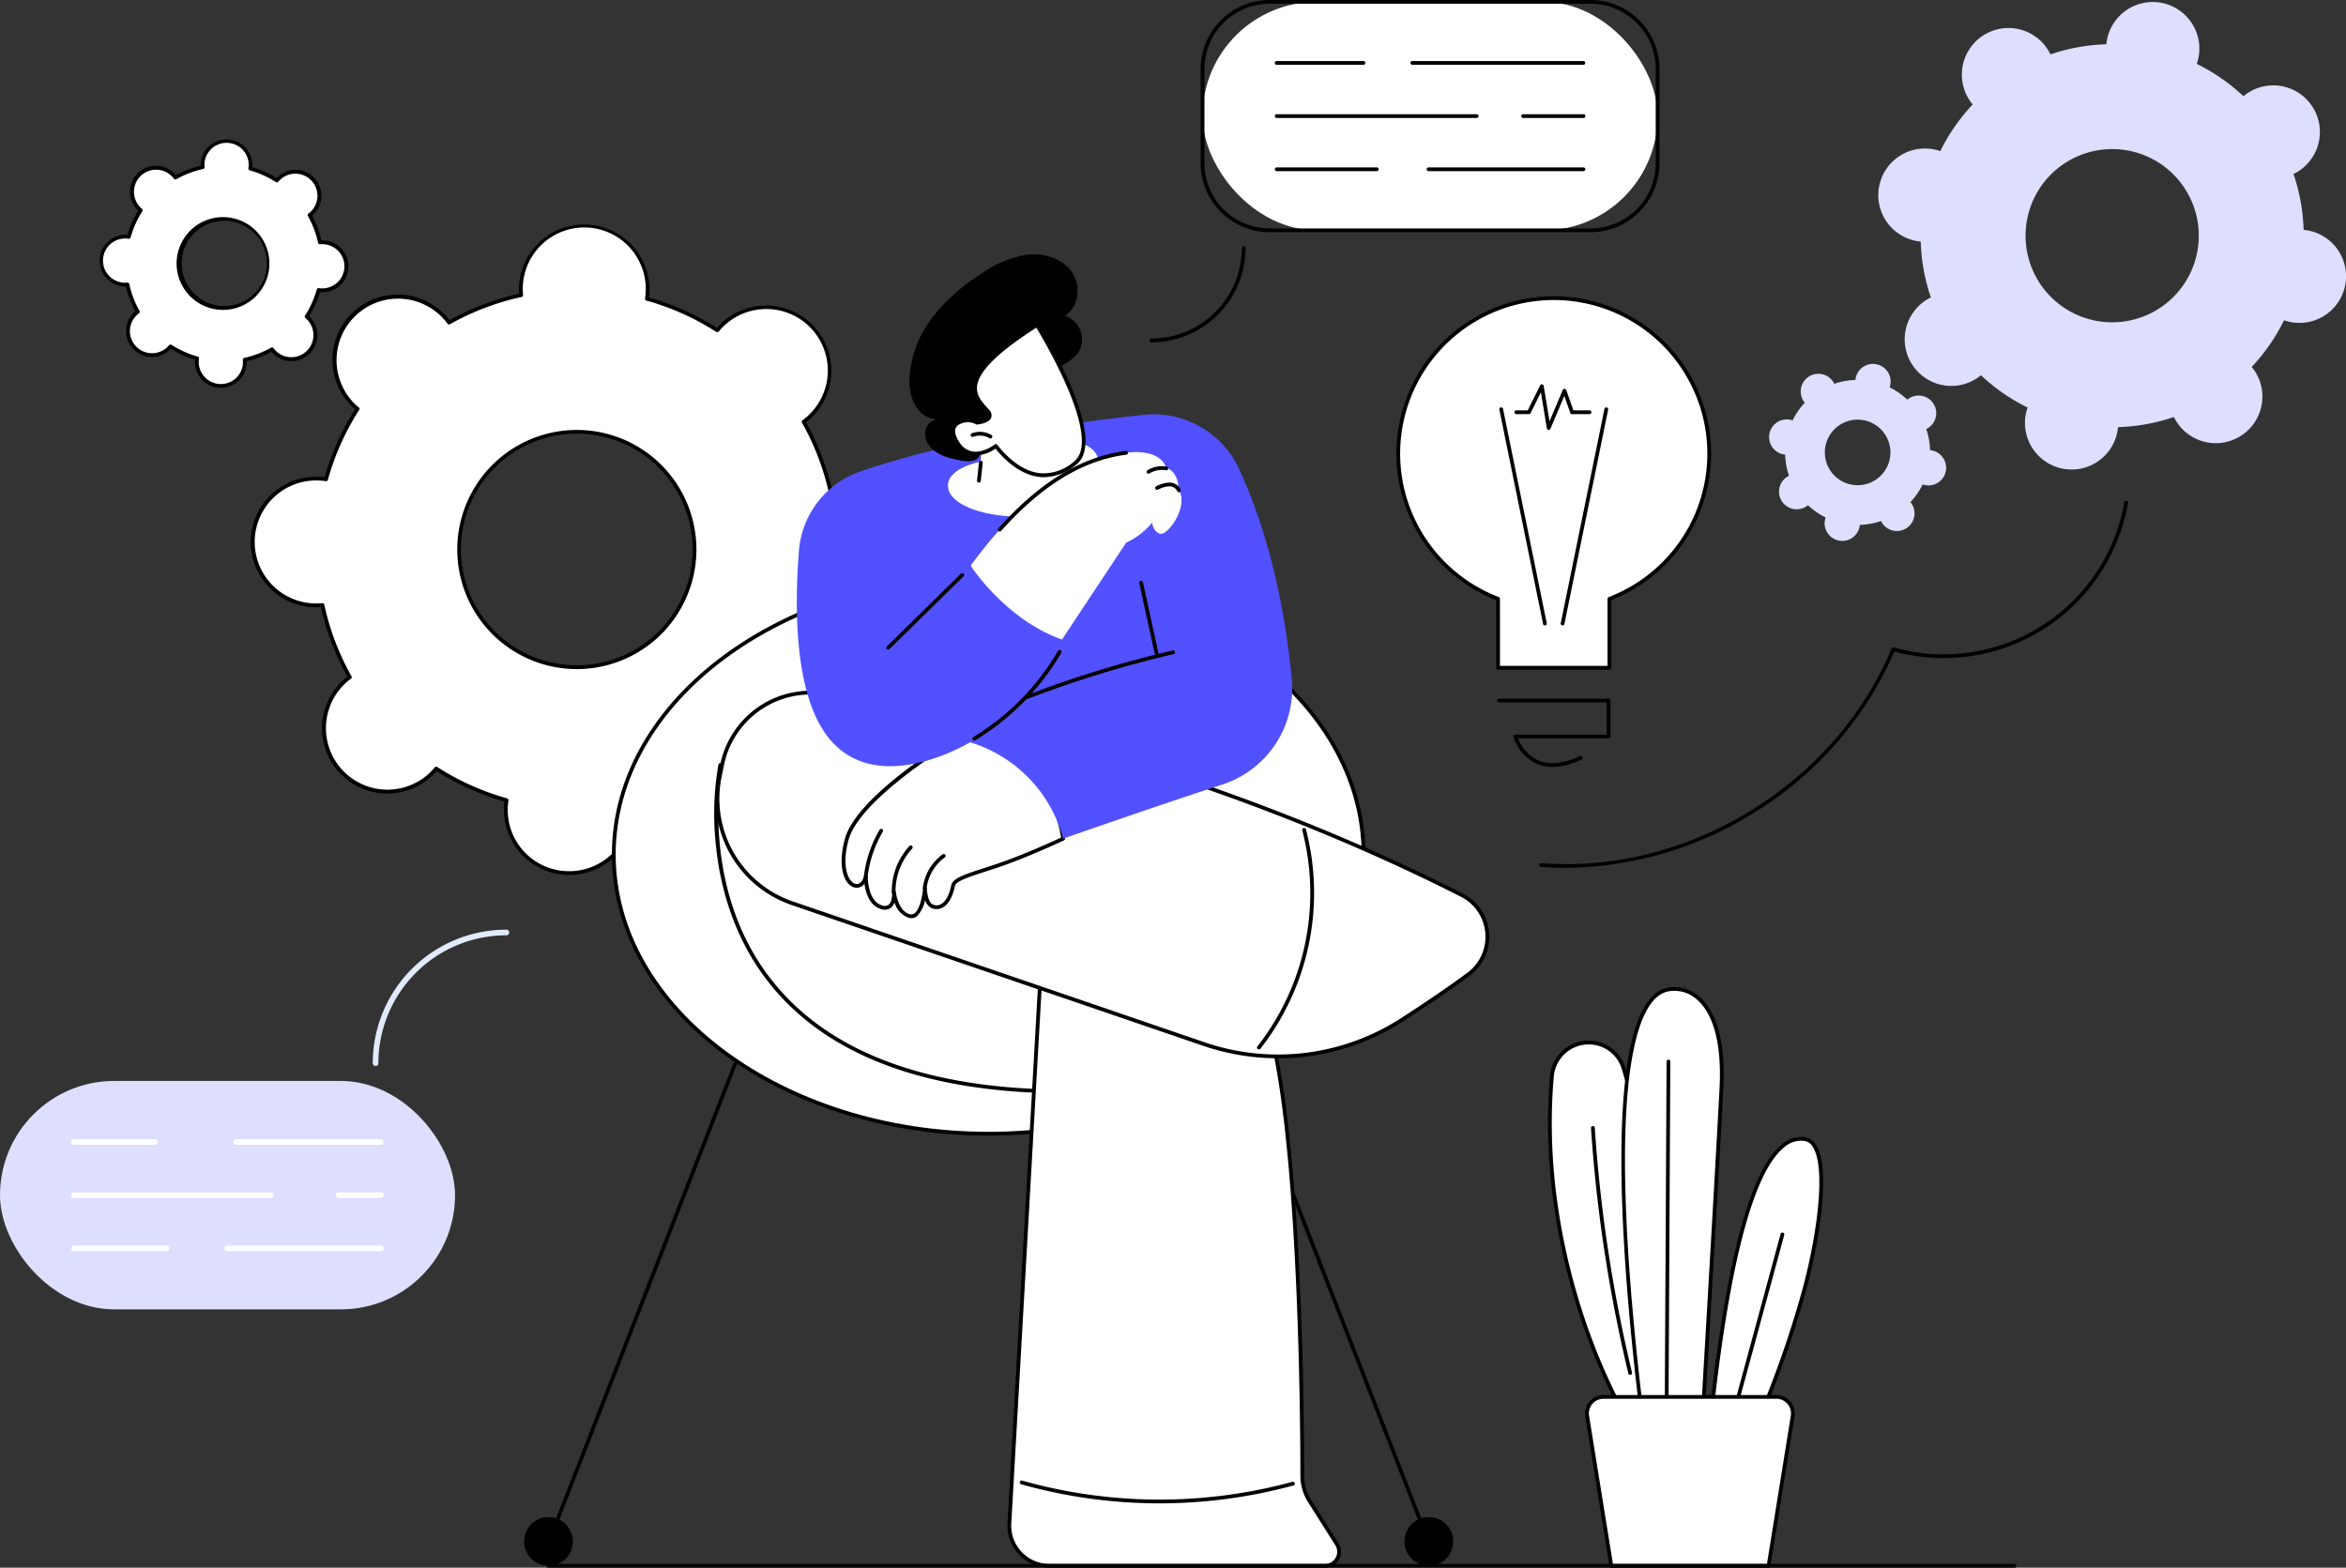 <svg xmlns="http://www.w3.org/2000/svg" width="447.887" height="299.311" viewBox="0 0 447.887 299.311"><rect x="0" y="0" width="447.887" height="299.311" fill="#333333" stroke="none"/><g transform="translate(-1732 -186)"><g transform="translate(1779.967 228.768)"><path d="M1878.09,378.331a12.154,12.154,0,0,0,1.471-.056,49.389,49.389,0,0,0,5.243,13.767,12.1,12.1,0,1,0,16.482,17.46,49.387,49.387,0,0,0,13.442,6.027,12.1,12.1,0,1,0,24,.692,49.4,49.4,0,0,0,13.767-5.242,12.1,12.1,0,1,0,17.46-16.481,49.4,49.4,0,0,0,6.027-13.442,12.1,12.1,0,1,0,.692-24,49.385,49.385,0,0,0-5.243-13.767,12.1,12.1,0,1,0-16.481-17.46,49.394,49.394,0,0,0-13.442-6.027,12.27,12.27,0,0,0,.14-1.465,12.1,12.1,0,1,0-24.14.773,49.383,49.383,0,0,0-13.767,5.242,12.1,12.1,0,1,0-17.46,16.481,49.38,49.38,0,0,0-6.028,13.442,12.1,12.1,0,1,0-2.163,24.056Zm50.675-33.132a22.476,22.476,0,1,1-23.115,21.819A22.476,22.476,0,0,1,1928.764,345.2Z" transform="translate(-1865.976 -305.525)" fill="#fff"></path><path d="M1926.049,429.166c-.121,0-.242,0-.365-.005a12.477,12.477,0,0,1-12.1-12.816,11.78,11.78,0,0,1,.1-1.194,49.708,49.708,0,0,1-12.97-5.815,11.882,11.882,0,0,1-.825.868,12.463,12.463,0,1,1-17.11-18.126,11.9,11.9,0,0,1,.915-.773,49.759,49.759,0,0,1-5.059-13.284,11.789,11.789,0,0,1-1.2.031h0a12.463,12.463,0,1,1,.719-24.915,11.849,11.849,0,0,1,1.193.1,49.724,49.724,0,0,1,5.816-12.971,11.843,11.843,0,0,1-.869-.825,12.463,12.463,0,1,1,18.126-17.109,11.869,11.869,0,0,1,.774.914,49.7,49.7,0,0,1,13.284-5.058,11.891,11.891,0,0,1-.031-1.2,12.463,12.463,0,0,1,24.915.718,11.954,11.954,0,0,1-.1,1.194,49.731,49.731,0,0,1,12.971,5.816,11.891,11.891,0,0,1,.825-.868,12.462,12.462,0,0,1,17.109,18.125,11.746,11.746,0,0,1-.914.774,49.744,49.744,0,0,1,5.058,13.284,11.5,11.5,0,0,1,1.2-.031,12.462,12.462,0,0,1-.719,24.914,11.681,11.681,0,0,1-1.194-.1,49.725,49.725,0,0,1-5.816,12.971,11.932,11.932,0,0,1,.869.825,12.463,12.463,0,0,1-18.126,17.11,11.935,11.935,0,0,1-.774-.915,49.735,49.735,0,0,1-13.284,5.058,11.983,11.983,0,0,1,.031,1.2A12.479,12.479,0,0,1,1926.049,429.166Zm-25.4-20.664a.358.358,0,0,1,.194.057,49.019,49.019,0,0,0,13.344,5.983.359.359,0,0,1,.259.4,11.681,11.681,0,0,0,11.263,13.5c.115,0,.23.005.344.005a11.757,11.757,0,0,0,11.734-11.4,11.583,11.583,0,0,0-.054-1.427.36.36,0,0,1,.282-.385,49.013,49.013,0,0,0,13.667-5.2.36.36,0,0,1,.466.1,11.872,11.872,0,0,0,.909,1.1A11.743,11.743,0,0,0,1970.13,395.1a11.842,11.842,0,0,0-1.047-.971.359.359,0,0,1-.073-.471,49.033,49.033,0,0,0,5.983-13.344.359.359,0,0,1,.4-.259,11.743,11.743,0,1,0,.671-23.286.359.359,0,0,1-.385-.282,49.006,49.006,0,0,0-5.2-13.667.36.36,0,0,1,.1-.467,11.743,11.743,0,1,0-15.991-16.94.36.36,0,0,1-.471.073,49,49,0,0,0-13.344-5.983.36.36,0,0,1-.259-.4,11.894,11.894,0,0,0,.136-1.422,11.743,11.743,0,1,0-23.476-.677,11.809,11.809,0,0,0,.054,1.427.36.36,0,0,1-.282.385,49,49,0,0,0-13.667,5.2.36.36,0,0,1-.466-.1,11.739,11.739,0,1,0-17.988,15.02,11.653,11.653,0,0,0,1.047.971.36.36,0,0,1,.073.472,49.017,49.017,0,0,0-5.983,13.344.36.36,0,0,1-.4.259,11.838,11.838,0,0,0-1.421-.136c-.115,0-.229,0-.343,0a11.742,11.742,0,1,0,1.093,23.427.363.363,0,0,1,.384.282,49.045,49.045,0,0,0,5.2,13.667.361.361,0,0,1-.1.466,11.739,11.739,0,1,0,15.02,17.988,11.87,11.87,0,0,0,.971-1.047A.359.359,0,0,1,1900.644,408.5Zm26.841-18.641c-.222,0-.444,0-.668-.01a22.828,22.828,0,1,1,.668.01Zm-.018-44.952a22.116,22.116,0,0,0-.628,44.223q.324.01.646.009a22.116,22.116,0,0,0,.629-44.223Q1927.79,344.909,1927.467,344.909Z" transform="translate(-1865.335 -304.884)"></path></g><g transform="translate(1750.957 212.554)"><path d="M1790.146,288.233a4.6,4.6,0,0,0,.557-.021,18.7,18.7,0,0,0,1.984,5.211,4.579,4.579,0,1,0,5.859,7.017,4.533,4.533,0,0,0,.379-.408,18.675,18.675,0,0,0,5.088,2.281,4.579,4.579,0,1,0,9.1.819,4.65,4.65,0,0,0-.021-.557,18.685,18.685,0,0,0,5.21-1.984,4.58,4.58,0,1,0,7.017-5.86,4.7,4.7,0,0,0-.408-.378,18.713,18.713,0,0,0,2.282-5.088,4.673,4.673,0,0,0,.554.053,4.581,4.581,0,0,0,.264-9.158,4.675,4.675,0,0,0-.557.021,18.7,18.7,0,0,0-1.984-5.211,4.63,4.63,0,0,0,.43-.355,4.581,4.581,0,0,0-6.289-6.662,4.5,4.5,0,0,0-.379.408,18.7,18.7,0,0,0-5.088-2.281,4.579,4.579,0,1,0-9.1-.819,4.754,4.754,0,0,0,.021.557,18.691,18.691,0,0,0-5.21,1.984,4.579,4.579,0,1,0-7.017,5.86,4.5,4.5,0,0,0,.408.378,18.692,18.692,0,0,0-2.281,5.088,4.579,4.579,0,1,0-.819,9.1Zm19.18-12.54a8.507,8.507,0,1,1-8.749,8.258A8.507,8.507,0,0,1,1809.326,275.693Z" transform="translate(-1785.337 -260.453)" fill="#fff"></path><path d="M1807.9,307.3l-.145,0a4.941,4.941,0,0,1-4.8-5.081c0-.092.008-.185.018-.283a19.043,19.043,0,0,1-4.625-2.074c-.067.072-.133.139-.2.2a4.94,4.94,0,1,1-6.782-7.186c.066-.063.136-.125.213-.188a19.028,19.028,0,0,1-1.8-4.737c-.1,0-.193,0-.283,0h0a4.941,4.941,0,0,1,.285-9.877c.092,0,.186.009.284.018a19.037,19.037,0,0,1,2.074-4.625c-.072-.067-.139-.133-.2-.2a4.941,4.941,0,1,1,7.186-6.783c.063.067.125.137.188.213a19.037,19.037,0,0,1,4.737-1.8c0-.1,0-.193,0-.285a4.941,4.941,0,0,1,9.877.285c0,.091-.009.186-.018.283a19.047,19.047,0,0,1,4.625,2.074c.067-.072.133-.138.2-.2a4.941,4.941,0,1,1,6.783,7.186c-.066.063-.137.125-.213.187a19.06,19.06,0,0,1,1.8,4.737c.1,0,.192,0,.284,0a4.941,4.941,0,1,1-.285,9.877c-.091,0-.185-.009-.283-.018a19.046,19.046,0,0,1-2.074,4.625c.072.067.139.133.2.2a4.941,4.941,0,1,1-7.186,6.783c-.063-.067-.125-.137-.188-.213a19.037,19.037,0,0,1-4.737,1.8c0,.1,0,.193,0,.284A4.947,4.947,0,0,1,1807.9,307.3Zm-9.615-8.268a.359.359,0,0,1,.194.057,18.325,18.325,0,0,0,4.99,2.237.36.36,0,0,1,.26.4,4.143,4.143,0,0,0-.049.511,4.221,4.221,0,0,0,4.1,4.341,4.2,4.2,0,0,0,4.321-4.611.36.36,0,0,1,.282-.385,18.33,18.33,0,0,0,5.111-1.946.359.359,0,0,1,.466.1,4.217,4.217,0,0,0,6.294.568,4.226,4.226,0,0,0,.172-5.967,4.133,4.133,0,0,0-.377-.349.36.36,0,0,1-.073-.472,18.335,18.335,0,0,0,2.238-4.99.358.358,0,0,1,.4-.259,4.192,4.192,0,0,0,.511.049l.123,0a4.221,4.221,0,1,0-.393-8.421.361.361,0,0,1-.384-.282,18.336,18.336,0,0,0-1.947-5.111.36.36,0,0,1,.1-.466,4.11,4.11,0,0,0,.4-.327,4.221,4.221,0,1,0-5.795-6.139,4.281,4.281,0,0,0-.349.377.36.36,0,0,1-.471.073,18.327,18.327,0,0,0-4.989-2.237.36.36,0,0,1-.259-.4,4.2,4.2,0,0,0-4.049-4.852,4.22,4.22,0,0,0-4.34,4.1,4.051,4.051,0,0,0,.019.513.36.36,0,0,1-.282.385,18.323,18.323,0,0,0-5.11,1.946.36.36,0,0,1-.466-.1,4.22,4.22,0,1,0-6.466,5.4,4.129,4.129,0,0,0,.376.349.359.359,0,0,1,.072.471,18.346,18.346,0,0,0-2.237,4.99.363.363,0,0,1-.4.259,4.253,4.253,0,0,0-.511-.049,4.221,4.221,0,1,0,.27,8.419.361.361,0,0,1,.385.282,18.326,18.326,0,0,0,1.946,5.111.36.36,0,0,1-.1.466,4.2,4.2,0,0,0-.568,6.294,4.2,4.2,0,0,0,6.316-.205A.361.361,0,0,1,1798.285,299.031Zm10.159-6.608c-.086,0-.172,0-.259,0a8.857,8.857,0,1,1,.259,0Zm-.009-17.014a8.142,8.142,0,1,0,.241,0h0C1808.594,275.41,1808.514,275.409,1808.434,275.409Z" transform="translate(-1784.696 -259.812)"></path></g><g transform="translate(1998.592 242.563)"><path d="M2533.42,373.913a29.685,29.685,0,1,0-40.312,27.718V414.8h21.254V401.631A29.69,29.69,0,0,0,2533.42,373.913Z" transform="translate(-2473.69 -343.868)" fill="#fff"></path><path d="M2513.722,414.517h-21.254a.36.36,0,0,1-.36-.36v-12.92a30.042,30.042,0,1,1,21.974,0v12.92A.36.36,0,0,1,2513.722,414.517Zm-20.895-.719h20.535V400.991a.36.36,0,0,1,.23-.336,29.325,29.325,0,1,0-21,0,.36.36,0,0,1,.23.336Z" transform="translate(-2473.05 -343.228)"></path><path d="M2537.066,569.81a7.537,7.537,0,0,1-3.157-.659,8.533,8.533,0,0,1-4.308-5.048.359.359,0,0,1,.346-.458H2547.4v-6.157h-20.581a.36.36,0,0,1,0-.72h20.941a.359.359,0,0,1,.36.36V564a.36.36,0,0,1-.36.36h-17.3a7.754,7.754,0,0,0,3.754,4.135c2.18.99,4.9.734,8.083-.758a.36.36,0,1,1,.305.652A13.208,13.208,0,0,1,2537.066,569.81Z" transform="translate(-2507.246 -479.947)"></path><g transform="translate(19.661 21.26)"><path d="M2536.4,443.92a.36.36,0,0,1-.352-.288l-8.338-40.875a.36.36,0,1,1,.7-.144l8.338,40.875a.359.359,0,0,1-.28.424A.333.333,0,0,1,2536.4,443.92Z" transform="translate(-2527.701 -402.325)"></path><path d="M2560.614,443.92a.335.335,0,0,1-.072-.008.359.359,0,0,1-.281-.424l8.338-40.875a.36.36,0,1,1,.7.144l-8.338,40.875A.359.359,0,0,1,2560.614,443.92Z" transform="translate(-2548.543 -402.325)"></path></g><path d="M2542.232,398.672l-.042,0a.359.359,0,0,1-.312-.3l-1.13-6.882-1.971,3.972a.361.361,0,0,1-.323.2h-2.4a.36.36,0,0,1,0-.719h2.181l2.368-4.773a.36.36,0,0,1,.677.1l1.109,6.755,2.526-5.978a.347.347,0,0,1,.342-.22.36.36,0,0,1,.329.24l1.368,3.875h3.094a.36.36,0,0,1,0,.719H2546.7a.36.36,0,0,1-.339-.24l-1.144-3.239-2.65,6.27A.359.359,0,0,1,2542.232,398.672Z" transform="translate(-2513.156 -373.153)"></path></g><g transform="translate(2069.752 186.36)"><g transform="translate(20.853)"><path d="M2774.42,269.262a8.887,8.887,0,0,0,.158-1.071,36.348,36.348,0,0,0,10.665-1.933,8.9,8.9,0,1,0,15.5-8.693,9.046,9.046,0,0,0-.645-.87,36.333,36.333,0,0,0,6.173-8.908,8.9,8.9,0,1,0,3.741-17.264,36.343,36.343,0,0,0-1.933-10.664,8.9,8.9,0,1,0-9.562-14.853,36.344,36.344,0,0,0-8.908-6.174,9.007,9.007,0,0,0,.3-1.041,8.9,8.9,0,1,0-17.563-2.7,36.338,36.338,0,0,0-10.665,1.933,8.9,8.9,0,1,0-14.853,9.563,36.343,36.343,0,0,0-6.174,8.908,8.9,8.9,0,1,0-3.741,17.264,36.351,36.351,0,0,0,1.933,10.664,8.9,8.9,0,1,0,8.693,15.5,9.1,9.1,0,0,0,.869-.645,36.33,36.33,0,0,0,8.908,6.174,9,9,0,0,0-.3,1.041,8.9,8.9,0,1,0,17.4,3.772Zm-17.12-41.123A16.536,16.536,0,1,1,2769.96,247.8,16.536,16.536,0,0,1,2757.3,228.139Z" transform="translate(-2728.82 -186.999)" fill="#dedeff"></path></g><g transform="translate(0 69.122)"><path d="M2688.115,410.276a3.3,3.3,0,0,0,.06-.405,13.771,13.771,0,0,0,4.037-.732,3.369,3.369,0,1,0,5.866-3.29,3.433,3.433,0,0,0-.244-.329,13.756,13.756,0,0,0,2.337-3.372,3.332,3.332,0,0,0,.394.113,3.37,3.37,0,1,0,1.428-6.588,3.461,3.461,0,0,0-.406-.06,13.739,13.739,0,0,0-.732-4.037,3.291,3.291,0,0,0,.359-.2,3.37,3.37,0,1,0-3.649-5.667,3.279,3.279,0,0,0-.329.244,13.76,13.76,0,0,0-3.372-2.337,3.369,3.369,0,1,0-6.474-1.821,3.347,3.347,0,0,0-.06.405,13.756,13.756,0,0,0-4.037.732,3.313,3.313,0,0,0-.2-.359,3.37,3.37,0,1,0-5.667,3.649,3.306,3.306,0,0,0,.244.329,13.766,13.766,0,0,0-2.337,3.372,3.369,3.369,0,1,0-1.821,6.474,3.458,3.458,0,0,0,.406.06,13.758,13.758,0,0,0,.731,4.036,3.369,3.369,0,1,0,3.29,5.866,3.3,3.3,0,0,0,.329-.244,13.744,13.744,0,0,0,3.372,2.337,3.369,3.369,0,1,0,6.474,1.821Zm-6.48-15.565a6.259,6.259,0,1,1,4.792,7.443A6.259,6.259,0,0,1,2681.635,394.711Z" transform="translate(-2670.855 -379.14)" fill="#dedeff"></path></g></g><g transform="translate(1732 363.494)"><rect width="86.877" height="43.613" rx="21.806" transform="translate(0 28.883)" fill="#dedeff"></rect><path d="M1930.349,705.416a.54.54,0,0,1-.54-.54,25.522,25.522,0,0,1,25.492-25.493.54.54,0,1,1,0,1.079,24.441,24.441,0,0,0-24.413,24.414A.54.54,0,0,1,1930.349,705.416Z" transform="translate(-1858.648 -679.383)" fill="#e2eaff"></path><g transform="translate(13.624 39.998)"><path d="M1884.114,791.646h-27.56a.54.54,0,1,1,0-1.079h27.56a.54.54,0,0,1,0,1.079Z" transform="translate(-1825.025 -790.567)" fill="#fff"></path><path d="M1785.789,791.646h-15.378a.54.54,0,1,1,0-1.079h15.378a.54.54,0,1,1,0,1.079Z" transform="translate(-1769.872 -790.567)" fill="#fff"></path><path d="M1918.744,819.866h-8.1a.54.54,0,0,1,0-1.079h8.1a.54.54,0,1,1,0,1.079Z" transform="translate(-1859.655 -808.635)" fill="#fff"></path><path d="M1807.963,819.866h-37.551a.54.54,0,1,1,0-1.079h37.551a.54.54,0,0,1,0,1.079Z" transform="translate(-1769.872 -808.635)" fill="#fff"></path><path d="M1881.062,848.086h-29.275a.54.54,0,1,1,0-1.079h29.275a.54.54,0,1,1,0,1.079Z" transform="translate(-1821.972 -826.703)" fill="#fff"></path><path d="M1788.052,848.086h-17.64a.54.54,0,1,1,0-1.079h17.64a.54.54,0,0,1,0,1.079Z" transform="translate(-1769.872 -826.703)" fill="#fff"></path></g></g><g transform="translate(1951.449 186)"><g transform="translate(9.776)"><rect width="86.877" height="43.613" rx="21.806" transform="translate(87.237 43.972) rotate(180)" fill="#fff"></rect><path d="M2443.617,230.332h-61.273a13.176,13.176,0,0,1-13.162-13.162V199.162A13.176,13.176,0,0,1,2382.344,186h61.273a13.176,13.176,0,0,1,13.162,13.162V217.17A13.176,13.176,0,0,1,2443.617,230.332Zm-61.273-43.613a12.456,12.456,0,0,0-12.442,12.442V217.17a12.456,12.456,0,0,0,12.442,12.442h61.273a12.456,12.456,0,0,0,12.442-12.442V199.162a12.456,12.456,0,0,0-12.442-12.442Z" transform="translate(-2369.182 -186)"></path></g><path d="M2342.366,335.01a.36.36,0,0,1,0-.72,17.3,17.3,0,0,0,17.275-17.275.36.36,0,1,1,.719,0A18.014,18.014,0,0,1,2342.366,335.01Z" transform="translate(-2342.006 -269.653)"></path><g transform="translate(23.941 11.654)"><g transform="translate(0 20.304)"><path d="M2428.646,275.835h0Z" transform="translate(-2409.194 -275.475)" fill="#fff"></path><path d="M2428.005,275.555h-19.092a.36.36,0,1,1,0-.72h19.092a.36.36,0,0,1,0,.72Z" transform="translate(-2408.554 -274.835)"></path></g><g transform="translate(28.978 20.304)"><path d="M2519.677,275.835h0Z" transform="translate(-2489.745 -275.475)" fill="#fff"></path><path d="M2519.036,275.555h-29.572a.36.36,0,0,1,0-.72h29.572a.36.36,0,0,1,0,.72Z" transform="translate(-2489.105 -274.835)"></path></g><g transform="translate(0 10.152)"><path d="M2447.737,247.615h0Z" transform="translate(-2409.194 -247.255)" fill="#fff"></path><path d="M2447.1,247.335h-38.183a.36.36,0,1,1,0-.719H2447.1a.36.36,0,0,1,0,.719Z" transform="translate(-2408.554 -246.615)"></path></g><g transform="translate(47.019 10.152)"><path d="M2551.784,247.615h0Z" transform="translate(-2539.894 -247.255)" fill="#fff"></path><path d="M2551.144,247.335h-11.53a.36.36,0,0,1,0-.719h11.53a.36.36,0,1,1,0,.719Z" transform="translate(-2539.254 -246.615)"></path></g><path d="M2426.129,219.4h0Z" transform="translate(-2409.194 -219.035)" fill="#fff"></path><path d="M2425.488,219.114h-16.574a.36.36,0,1,1,0-.719h16.574a.36.36,0,0,1,0,.719Z" transform="translate(-2408.554 -218.395)"></path><g transform="translate(25.909)"><path d="M2514.215,219.4h0Z" transform="translate(-2481.215 -219.035)" fill="#fff"></path><path d="M2513.574,219.114h-32.64a.36.36,0,1,1,0-.719h32.64a.36.36,0,0,1,0,.719Z" transform="translate(-2480.574 -218.395)"></path></g></g></g><path d="M2553.971,521.8q-2.351,0-4.681-.179a.36.36,0,1,1,.055-.717c27.969,2.157,56.075-15.074,66.841-40.972a.36.36,0,0,1,.429-.208,35.041,35.041,0,0,0,44.011-27.735.36.36,0,0,1,.709.123,35.761,35.761,0,0,1-44.608,28.389,67.947,67.947,0,0,1-27.166,31A68.691,68.691,0,0,1,2553.971,521.8Z" transform="translate(-523.058 -170.108)"></path><g transform="translate(1832.058 234.553)"><g transform="translate(0 61.002)"><g transform="translate(16.763)"><ellipse cx="71.572" cy="53.268" rx="71.572" ry="53.268" transform="translate(0.359 0.36)" fill="#fff"></ellipse><path d="M2128.66,597.786c-39.663,0-71.932-24.057-71.932-53.628s32.268-53.628,71.932-53.628,71.931,24.057,71.931,53.628S2168.323,597.786,2128.66,597.786Zm0-106.536c-39.267,0-71.212,23.735-71.212,52.908s31.946,52.908,71.212,52.908,71.212-23.734,71.212-52.908S2167.927,491.25,2128.66,491.25Z" transform="translate(-2056.729 -490.531)"></path></g><g transform="translate(0 93.306)"><g transform="translate(0 0)"><path d="M2022.609,841.776a.353.353,0,0,1-.13-.025.36.36,0,0,1-.2-.466l35.519-91.159a.36.36,0,1,1,.67.261l-35.518,91.159A.36.36,0,0,1,2022.609,841.776Z" transform="translate(-2017.891 -749.897)"></path><circle cx="4.655" cy="4.655" r="4.655" transform="translate(0 86.78)"></circle></g><g transform="translate(136.792)"><path d="M2426.253,841.776a.36.36,0,0,1-.335-.229L2390.4,750.387a.36.36,0,1,1,.67-.261l35.518,91.159a.36.36,0,0,1-.2.466A.354.354,0,0,1,2426.253,841.776Z" transform="translate(-2390.375 -749.897)"></path><circle cx="4.655" cy="4.655" r="4.655" transform="translate(31.286 86.78)"></circle></g></g></g><g transform="translate(36.317)"><g transform="translate(0 83.32)"><g transform="translate(0 13.831)"><path d="M2112.863,592.015c-.365,1.4-12.109,64.337,70.186,62.284l10.438-32.511Z" transform="translate(-2111.727 -591.655)" fill="#fff"></path><path d="M2178.5,654.068c-26.707,0-45.855-7.089-56.959-21.1-7.368-9.3-9.637-19.94-10.243-27.233a54.23,54.23,0,0,1,.575-14.453.36.36,0,0,1,.473-.247l80.624,29.774a.359.359,0,0,1,.218.447l-10.438,32.51a.359.359,0,0,1-.333.25C2181.094,654.052,2179.786,654.068,2178.5,654.068Zm-66-62.208c-.538,3.126-3.473,24.159,9.608,40.662,10.96,13.828,29.924,20.826,56.394,20.827,1.2,0,2.414-.014,3.646-.043l10.254-31.939Z" transform="translate(-2111.085 -591.015)"></path></g><g transform="translate(55.967 51.275)"><path d="M2273.761,696.1l-6.09,107.343a7.666,7.666,0,0,0,7.654,8.1h52.62a2.674,2.674,0,0,0,2.261-4.1l-5.229-8.278a8.979,8.979,0,0,1-1.389-4.79c-.01-14.115-.534-81.68-9.515-93.084Z" transform="translate(-2267.299 -695.74)" fill="#fff"></path><path d="M2327.3,811.262h-52.62a8.026,8.026,0,0,1-8.013-8.481l6.09-107.343a.359.359,0,0,1,.405-.336l40.313,5.189a.358.358,0,0,1,.236.134c9.072,11.519,9.582,79.746,9.592,93.306a8.611,8.611,0,0,0,1.334,4.6l5.229,8.278a3.034,3.034,0,0,1-2.566,4.655Zm-53.847-115.4-6.069,106.958a7.307,7.307,0,0,0,7.295,7.72h52.62a2.315,2.315,0,0,0,1.957-3.551l-5.229-8.278a9.334,9.334,0,0,1-1.445-4.981c-.01-13.473-.51-81.073-9.349-92.746Z" transform="translate(-2266.658 -695.099)"></path><path d="M2299.854,976.107a97.47,97.47,0,0,1-26.406-3.644.36.36,0,1,1,.195-.693,96.787,96.787,0,0,0,51.616.223.36.36,0,0,1,.188.694A97.483,97.483,0,0,1,2299.854,976.107Z" transform="translate(-2270.836 -872.23)"></path></g><g transform="translate(0.238)"><path d="M2113.623,567.383l-.472,2.351a21.02,21.02,0,0,0,13.8,24.026l78.577,26.881a43.806,43.806,0,0,0,37.9-4.614c4.227-2.722,8.653-5.7,12.663-8.658a8.918,8.918,0,0,0-1.244-15.134c-20.368-10.351-65.6-30.543-121.915-38.5A17.221,17.221,0,0,0,2113.623,567.383Z" transform="translate(-2112.381 -553.209)" fill="#fff"></path><path d="M2219.145,622.746a44.334,44.334,0,0,1-14.363-2.4l-78.577-26.881a21.442,21.442,0,0,1-14.041-24.437l.472-2.351a17.6,17.6,0,0,1,19.717-13.929c55.679,7.863,100.353,27.516,122.027,38.531a9.277,9.277,0,0,1,1.295,15.744c-3.595,2.649-7.861,5.567-12.681,8.671A43.962,43.962,0,0,1,2219.145,622.746Zm-89.27-69.456a16.878,16.878,0,0,0-16.533,13.525h0l-.472,2.351a20.721,20.721,0,0,0,13.568,23.615l78.577,26.881a43.207,43.207,0,0,0,37.59-4.576c4.806-3.1,9.061-6,12.644-8.646a8.558,8.558,0,0,0-1.194-14.523c-21.634-11-66.226-30.612-121.8-38.46A16.967,16.967,0,0,0,2129.875,553.289Zm-16.886,13.455h0Z" transform="translate(-2111.748 -552.57)"></path><path d="M2399.443,667.721a.36.36,0,0,1-.281-.584,47.522,47.522,0,0,0,8.566-41.238.36.36,0,0,1,.7-.187,48.253,48.253,0,0,1-8.7,41.873A.359.359,0,0,1,2399.443,667.721Z" transform="translate(-2295.714 -599.229)"></path></g></g><g transform="translate(15.749 30.558)"><g transform="translate(8.558 61.117)"><path d="M2201.71,576.8s-19.194,11.306-21.465,19.695,2.573,10.97,3.662,7.083c0,0-.056,4.749,2.793,5.775s2.574-2.784,2.574-2.784.468,3.956,2.972,4.542,2.944-5.275,2.944-5.275.073,2.784,1.319,3.37,3.219.147,4.069-3.963c.3-1.473,4.708-2.4,9.881-4.259s11.116-4.65,11.116-4.65S2219.513,577.723,2201.71,576.8Z" transform="translate(-2179.288 -576.436)" fill="#fff"></path><path d="M2191.957,610.868a1.883,1.883,0,0,1-.429-.051,4.292,4.292,0,0,1-2.781-2.97,2.231,2.231,0,0,1-.717,1.05,2.117,2.117,0,0,1-2.088.15c-2.069-.745-2.727-3.194-2.935-4.76a1.833,1.833,0,0,1-1.945.711c-1.942-.535-3.233-3.956-1.8-9.242,2.282-8.434,20.841-19.446,21.63-19.911a.355.355,0,0,1,.2-.049,19.857,19.857,0,0,1,16.9,10.295,27.128,27.128,0,0,1,3.3,9.559.36.36,0,0,1-.2.365c-.059.028-6.017,2.82-11.147,4.663-1.386.5-2.736.936-3.927,1.322-2.974.964-5.542,1.8-5.723,2.672-.571,2.757-1.631,3.805-2.419,4.2a2.424,2.424,0,0,1-2.156.016,2.491,2.491,0,0,1-1.148-1.512,5.61,5.61,0,0,1-1.59,3.145A1.7,1.7,0,0,1,2191.957,610.868Zm-3.319-5.3a.359.359,0,0,1,.357.317c0,.037.469,3.713,2.7,4.235a1,1,0,0,0,.864-.176c1.111-.814,1.56-3.723,1.639-4.775a.36.36,0,0,1,.359-.332h.009a.36.36,0,0,1,.351.35c.019.713.257,2.652,1.112,3.054a1.727,1.727,0,0,0,1.528-.009c.646-.323,1.524-1.227,2.036-3.7.265-1.284,2.629-2.05,6.206-3.21,1.186-.385,2.529-.82,3.905-1.315,4.516-1.623,9.683-3.988,10.845-4.526a27.26,27.26,0,0,0-3.188-9.048,18.9,18.9,0,0,0-16.193-9.907c-1.445.865-19.082,11.567-21.209,19.424-1.375,5.08-.038,7.992,1.3,8.36.719.2,1.362-.363,1.672-1.468a.36.36,0,0,1,.706.1c0,.045-.019,4.506,2.555,5.432a1.459,1.459,0,0,0,1.409-.045c.663-.5.719-1.884.685-2.375a.359.359,0,0,1,.325-.383Z" transform="translate(-2178.651 -575.795)"></path><g transform="translate(15.503 22.821)"><path d="M2226.37,640.23a8.945,8.945,0,0,0-3.626,6.172Z" transform="translate(-2222.384 -639.87)" fill="#fff"></path><path d="M2222.1,646.121l-.041,0a.36.36,0,0,1-.317-.4,9.325,9.325,0,0,1,3.774-6.423.36.36,0,1,1,.42.585,8.6,8.6,0,0,0-3.479,5.92A.36.36,0,0,1,2222.1,646.121Z" transform="translate(-2221.744 -639.23)"></path></g><g transform="translate(9.57 21.177)"><path d="M2209.533,635.663a12.447,12.447,0,0,0-3.278,8.616Z" transform="translate(-2205.893 -635.303)" fill="#fff"></path><path d="M2205.615,644a.36.36,0,0,1-.36-.352,12.773,12.773,0,0,1,3.374-8.869.36.36,0,0,1,.528.489,12.048,12.048,0,0,0-3.182,8.365.361.361,0,0,1-.353.367Z" transform="translate(-2205.253 -634.663)"></path></g><g transform="translate(4.231 18.025)"><path d="M2194.373,626.9a22.448,22.448,0,0,0-2.959,8.835Z" transform="translate(-2191.053 -626.539)" fill="#fff"></path><path d="M2190.773,635.453l-.041,0a.359.359,0,0,1-.317-.4,22.915,22.915,0,0,1,3.007-8.977.36.36,0,1,1,.62.365,22.185,22.185,0,0,0-2.912,8.693A.359.359,0,0,1,2190.773,635.453Z" transform="translate(-2190.413 -625.899)"></path></g></g><path d="M2187.93,468.514a26.254,26.254,0,0,1,17.777,18.4s16.831-5.9,30.425-10.343a19.313,19.313,0,0,0,13.225-20.212c-1.076-11.108-3.711-26.343-10.081-40.073a17.95,17.95,0,0,0-18.158-10.285c-13.291,1.4-35.526,4.491-54.029,10.77a17.475,17.475,0,0,0-11.82,15.17c-.833,10.518-.864,25.972,4.744,34.455C2169.057,480.08,2187.93,468.514,2187.93,468.514Z" transform="translate(-2154.864 -405.906)" fill="#5151ff"></path><path d="M2248.4,548.188a.36.36,0,0,1-.186-.667,46.842,46.842,0,0,0,16.185-16.469.36.36,0,0,1,.622.362,47.565,47.565,0,0,1-16.435,16.723A.357.357,0,0,1,2248.4,548.188Z" transform="translate(-2214.517 -485.916)"></path><path d="M2202.694,504.8a.36.36,0,0,1-.252-.616l14.125-13.867a.36.36,0,1,1,.5.513l-14.126,13.867A.357.357,0,0,1,2202.694,504.8Z" transform="translate(-2185.257 -459.883)"></path><path d="M2276.494,540.459a.36.36,0,0,1-.129-.7,212.749,212.749,0,0,1,27.892-8.558.36.36,0,1,1,.163.7,212.007,212.007,0,0,0-27.8,8.529A.361.361,0,0,1,2276.494,540.459Z" transform="translate(-2232.508 -486.123)"></path><path d="M2339.873,508.376a.36.36,0,0,1-.352-.283l-2.949-13.484a.36.36,0,0,1,.7-.154l2.949,13.484a.36.36,0,0,1-.274.429A.364.364,0,0,1,2339.873,508.376Z" transform="translate(-2271.198 -462.419)"></path><g transform="translate(28.853 2.654)"><path d="M2241.776,413.284l-.469,6.379s-6.973,1.279-6.177,5.133,9.4,6.056,16.921,5.133c8.944-1.1,16.428-11.247,8.353-13.819S2241.776,413.284,2241.776,413.284Z" transform="translate(-2235.067 -413.284)" fill="#fff"></path><path d="M2250.859,434.719l-.039,0a.36.36,0,0,1-.319-.4l.368-3.434a.36.36,0,0,1,.716.077l-.368,3.434A.359.359,0,0,1,2250.859,434.719Z" transform="translate(-2244.947 -424.348)"></path></g></g><g transform="translate(48.936 37.546)"><path d="M2247.113,447.633s6.581,10.258,17.444,14.1l12.24-18.482a14.421,14.421,0,0,0,4.961-3.827s.155,1.734,1.55,2.122,5.612-5.271,3.466-8.527c0,0,.255-3.06-2.38-4.166,0,0-.808-3.634-7.623-2.762C2270.248,426.924,2259.764,430.378,2247.113,447.633Z" transform="translate(-2247.113 -425.73)" fill="#fff"></path><path d="M2261.913,440.706a.36.36,0,0,1-.268-.6c7.935-8.863,15.892-13.7,24.326-14.774a.36.36,0,1,1,.091.714c-8.255,1.055-16.067,5.811-23.881,14.54A.358.358,0,0,1,2261.913,440.706Z" transform="translate(-2256.358 -425.33)"></path><path d="M2349.6,443.954a.36.36,0,0,1-.338-.236,1.657,1.657,0,0,0-1.575-.894,5.577,5.577,0,0,0-2.117.636.36.36,0,1,1-.3-.656,6.131,6.131,0,0,1,2.4-.7,2.361,2.361,0,0,1,2.261,1.365.36.36,0,0,1-.214.462A.356.356,0,0,1,2349.6,443.954Z" transform="translate(-2309.825 -436.07)"></path><path d="M2340.845,434.842a.36.36,0,0,1-.19-.665,5.261,5.261,0,0,1,3.646-.7.36.36,0,1,1-.126.708,4.535,4.535,0,0,0-3.141.6A.358.358,0,0,1,2340.845,434.842Z" transform="translate(-2306.895 -430.497)"></path></g><g transform="translate(37.264)"><path d="M2222.872,359.984a8.989,8.989,0,0,1-3.651-1.656,4.054,4.054,0,0,1-1.546-3.549,2.658,2.658,0,0,1,2.82-2.294,5.05,5.05,0,0,1-4.608-2.475,9.4,9.4,0,0,1-1.211-5.3,20.646,20.646,0,0,1,4.341-11.649,36.1,36.1,0,0,1,9.361-8.385,20.711,20.711,0,0,1,8.744-3.648c3.167-.36,6.653.679,8.512,3.268s1.435,6.776-1.308,8.4a4.754,4.754,0,0,1,2.718,6.759c-1.378,2.245-4.41,2.921-6.06,4.974-1.44,1.79-1.566,4.258-2.187,6.469-.877,3.124-10.106,3.648-10.343,6.877C2228.248,360.555,2226.771,360.966,2222.872,359.984Z" transform="translate(-2214.67 -320.963)"></path><g transform="translate(7.997 13.149)"><path d="M2253.858,358.514s13.371,21.368,7.376,26.28-11.5,1.514-15.22-3.181c0,0-4.558,3.587-7.271-.541s1.734-5.026,3.659-3.926c0,0,3.761-.332,1.967-2.32C2241.779,371.957,2238.12,368.509,2253.858,358.514Z" transform="translate(-2237.534 -358.154)" fill="#fff"></path><path d="M2254.606,386.919a8.056,8.056,0,0,1-.871-.047c-3.6-.387-6.534-3.095-8.42-5.408a6.728,6.728,0,0,1-4.508,1.258,4.4,4.4,0,0,1-3-2.093c-1.465-2.229-.838-3.463-.333-4a4,4,0,0,1,4.368-.492c.756-.086,1.816-.387,1.992-.838.1-.268-.141-.622-.367-.872l-.163-.181c-1.169-1.289-2.494-2.75-2.2-4.9.422-3.131,4.214-6.872,11.93-11.773a.36.36,0,0,1,.5.113c.553.884,13.469,21.694,7.3,26.749A9.789,9.789,0,0,1,2254.606,386.919Zm-9.224-6.306a.359.359,0,0,1,.282.136c1.789,2.259,4.656,5.031,8.148,5.407a8.767,8.767,0,0,0,6.562-2.28c5.3-4.346-5.666-22.873-7.263-25.5-7.218,4.62-10.914,8.241-11.295,11.066-.246,1.82.908,3.092,2.024,4.323l.165.182a1.552,1.552,0,0,1,.5,1.617c-.42,1.071-2.472,1.282-2.7,1.3a.359.359,0,0,1-.21-.046,3.323,3.323,0,0,0-3.591.3c-.8.847-.216,2.16.41,3.113a3.71,3.71,0,0,0,2.511,1.778c2.1.34,4.216-1.306,4.237-1.322A.36.36,0,0,1,2245.382,380.613Z" transform="translate(-2236.9 -357.515)"></path></g><path d="M2250.919,416.451a.358.358,0,0,1-.182-.049,3.677,3.677,0,0,0-3.1-.275.36.36,0,1,1-.249-.675,4.406,4.406,0,0,1,3.714.329.36.36,0,0,1-.182.67Z" transform="translate(-2235.467 -381.29)"></path></g></g></g><g transform="translate(2027.544 374.452)"><g transform="translate(0 10.225)"><path d="M2568.979,810.548c-.445-.256-17.194-29.054-14.076-64.79a7.05,7.05,0,0,1,7.53-6.47l.182.016a6.945,6.945,0,0,1,5.956,4.854c2.114,6.791,5.831,24.5,6.677,66.39Z" transform="translate(-2554.161 -738.904)" fill="#fff"></path><path d="M2574.616,810.268h-6.27a.358.358,0,0,1-.18-.048c-.422-.243-4.8-7.944-8.536-19.289-3.5-10.642-7.342-27.234-5.719-45.844a7.407,7.407,0,0,1,7.918-6.8l.187.017a7.283,7.283,0,0,1,6.265,5.105c2.137,6.865,5.848,24.631,6.694,66.49a.36.36,0,0,1-.36.367Zm-6.1-.719h5.729c-.858-41.507-4.535-59.115-6.654-65.924a6.566,6.566,0,0,0-5.647-4.6l-.177-.016a6.693,6.693,0,0,0-7.142,6.143c-1.6,18.3,2.133,34.641,5.543,45.123C2563.828,801.507,2567.881,808.591,2568.52,809.548Z" transform="translate(-2553.529 -738.264)"></path><path d="M2583.8,831.084a.36.36,0,0,1-.349-.276,280.994,280.994,0,0,1-7.13-46.863.36.36,0,0,1,.718-.047,280.275,280.275,0,0,0,7.111,46.742.36.36,0,0,1-.35.444Z" transform="translate(-2568.118 -767.266)"></path></g><g transform="translate(14.002)"><path d="M2596.976,792.348h11.6s2.677-45.45,3.57-62.444-6.321-19.714-10.191-18.954C2599.254,711.481,2587.61,715.051,2596.976,792.348Z" transform="translate(-2593.053 -710.479)" fill="#fff"></path><path d="M2607.975,792.07h-11.6a.36.36,0,0,1-.357-.317c-6.164-50.87-4.292-79.918,5.271-81.794a7.147,7.147,0,0,1,6.085,1.749c2.381,2.067,5.1,6.793,4.535,17.576-.883,16.8-3.544,61.992-3.571,62.447A.36.36,0,0,1,2607.975,792.07Zm-11.284-.719h10.946c.247-4.2,2.708-46.075,3.55-62.1.551-10.493-2.028-15.034-4.288-17a6.429,6.429,0,0,0-5.474-1.587c-3.077.6-5.343,4.516-6.735,11.628C2592.089,735.584,2592.762,758.817,2596.691,791.351Z" transform="translate(-2592.449 -709.842)"></path></g><g transform="translate(30.775 28.616)"><path d="M2640.075,843.278h9.416a192,192,0,0,0,8.469-24.435c3.448-12.963,4.854-27.69,0-28.4S2645.235,795.552,2640.075,843.278Z" transform="translate(-2639.715 -790.025)" fill="#fff"></path><path d="M2648.85,843h-9.416a.36.36,0,0,1-.358-.4c3.216-29.749,7.921-47.212,13.984-51.9a5.556,5.556,0,0,1,4.311-1.254,2.938,2.938,0,0,1,2.047,1.406c2.73,4.146,1.088,16.773-1.751,27.447a194.017,194.017,0,0,1-8.488,24.487A.359.359,0,0,1,2648.85,843Zm-9.014-.72h8.778a193.958,193.958,0,0,0,8.358-24.168c2.707-10.179,4.44-22.928,1.846-26.866a2.222,2.222,0,0,0-1.55-1.09,4.8,4.8,0,0,0-3.767,1.112C2647.625,795.812,2643.028,812.975,2639.835,842.279Z" transform="translate(-2639.074 -789.386)"></path><path d="M2652.09,874.247a.371.371,0,0,1-.094-.013.36.36,0,0,1-.253-.442l9.056-33.347a.36.36,0,1,1,.694.189l-9.056,33.347A.361.361,0,0,1,2652.09,874.247Z" transform="translate(-2647.177 -821.907)"></path></g><path d="M2615.816,815.831h0a.36.36,0,0,1-.358-.362l.35-66.763a.36.36,0,0,1,.36-.358h0a.359.359,0,0,1,.358.362l-.35,66.763A.36.36,0,0,1,2615.816,815.831Z" transform="translate(-2593.177 -734.495)"></path><g transform="translate(7.075 77.889)"><path d="M2610.363,927.351h-33.022a3.146,3.146,0,0,0-3.106,3.647l4.608,28.6h30.019l4.607-28.6A3.146,3.146,0,0,0,2610.363,927.351Z" transform="translate(-2573.834 -926.991)" fill="#fff"></path><path d="M2608.222,959.322H2578.2a.359.359,0,0,1-.355-.3l-4.608-28.6a3.506,3.506,0,0,1,3.461-4.064h33.022a3.506,3.506,0,0,1,3.461,4.064l-4.608,28.6A.36.36,0,0,1,2608.222,959.322Zm-29.712-.72h29.406l4.559-28.3a2.787,2.787,0,0,0-2.751-3.23H2576.7a2.787,2.787,0,0,0-2.751,3.23Z" transform="translate(-2573.196 -926.351)"></path></g></g><path d="M2302.311,1016.719H2022.434a.36.36,0,1,1,0-.719h279.877a.36.36,0,1,1,0,.719Z" transform="translate(-185.72 -531.409)"></path></g></svg>